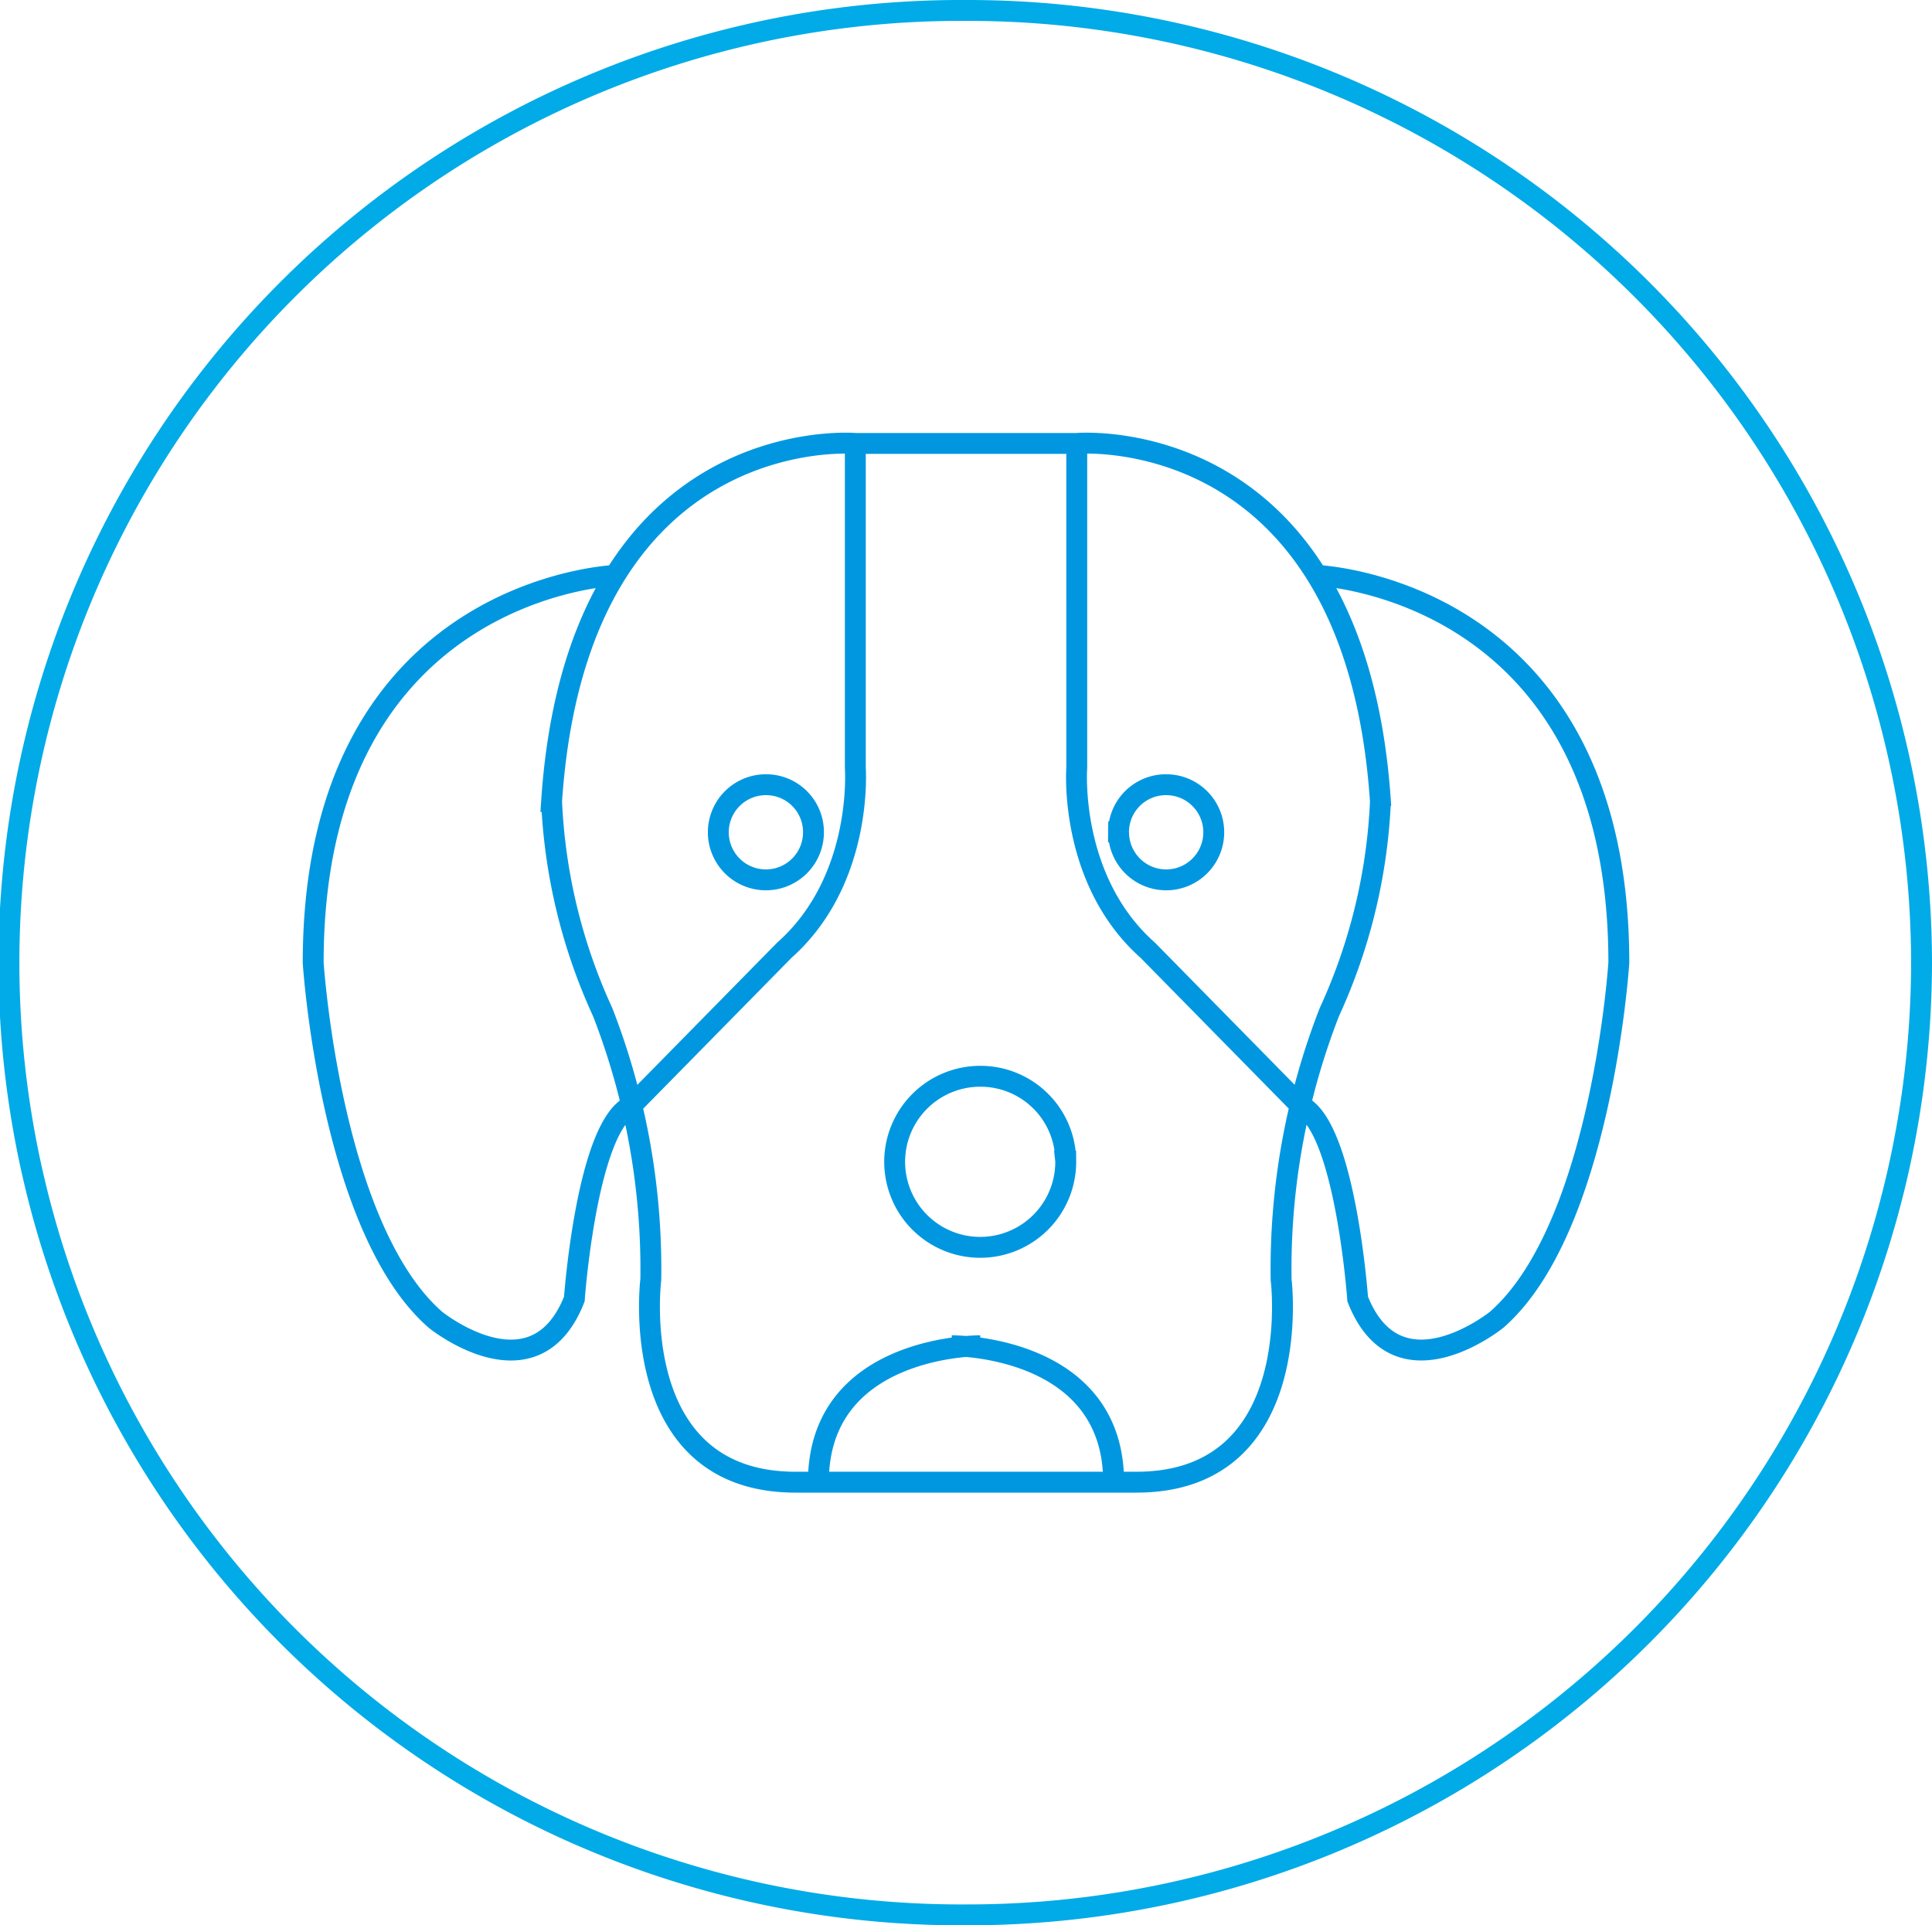 <svg xmlns="http://www.w3.org/2000/svg" width="77.881" height="77.613" viewBox="0 0 77.881 77.613"><g data-name="Component 9 – 1"><g data-name="Group 48"><path data-name="Path 84" d="M77.46 38.806a38.45 38.45 0 0 1-38.518 38.386 38.386 38.386 0 1 1 0-76.771A38.45 38.45 0 0 1 77.46 38.806Z" fill="none" stroke="#00abe7" stroke-width=".842"/></g><g data-name="Group 49"><path data-name="Path 85" d="M39.512 17.876h-5.033s-11.213-.977-12.244 14.434a22.7 22.7 0 0 0 2.059 8.489 28.6 28.6 0 0 1 1.941 10.782s-1.024 8.169 5.84 8.169h7.437m0-5.5s-6.522-.057-6.522 5.5m9.971-12.942a3.448 3.448 0 1 1-3.448-3.421 3.434 3.434 0 0 1 3.448 3.422ZM32.792 33.533a1.918 1.918 0 1 1-1.918-1.9 1.91 1.91 0 0 1 1.918 1.9Zm-7.988-10.337s-12.179.456-12.179 15.612c0 0 .686 10.676 4.922 14.39 0 0 4 3.248 5.605-.83 0 0 .5-6.989 2.309-7.8l6.156-6.262c3.2-2.838 2.862-7.35 2.862-7.35v-13.08m3.891 0h5.035s11.211-.977 12.242 14.434a22.7 22.7 0 0 1-2.059 8.489 28.5 28.5 0 0 0-1.945 10.782s1.028 8.169-5.836 8.169H38.37m0-5.5s6.522-.057 6.522 5.5m.2-26.217a1.918 1.918 0 1 0 1.918-1.9 1.91 1.91 0 0 0-1.92 1.9Zm7.986-10.337s12.179.456 12.179 15.611c0 0-.686 10.676-4.919 14.39 0 0-4 3.248-5.608-.83 0 0-.5-6.989-2.309-7.8l-6.156-6.264c-3.2-2.838-2.86-7.35-2.86-7.35V17.876" fill="none" stroke="#0097e0" stroke-width=".842"/></g></g></svg>